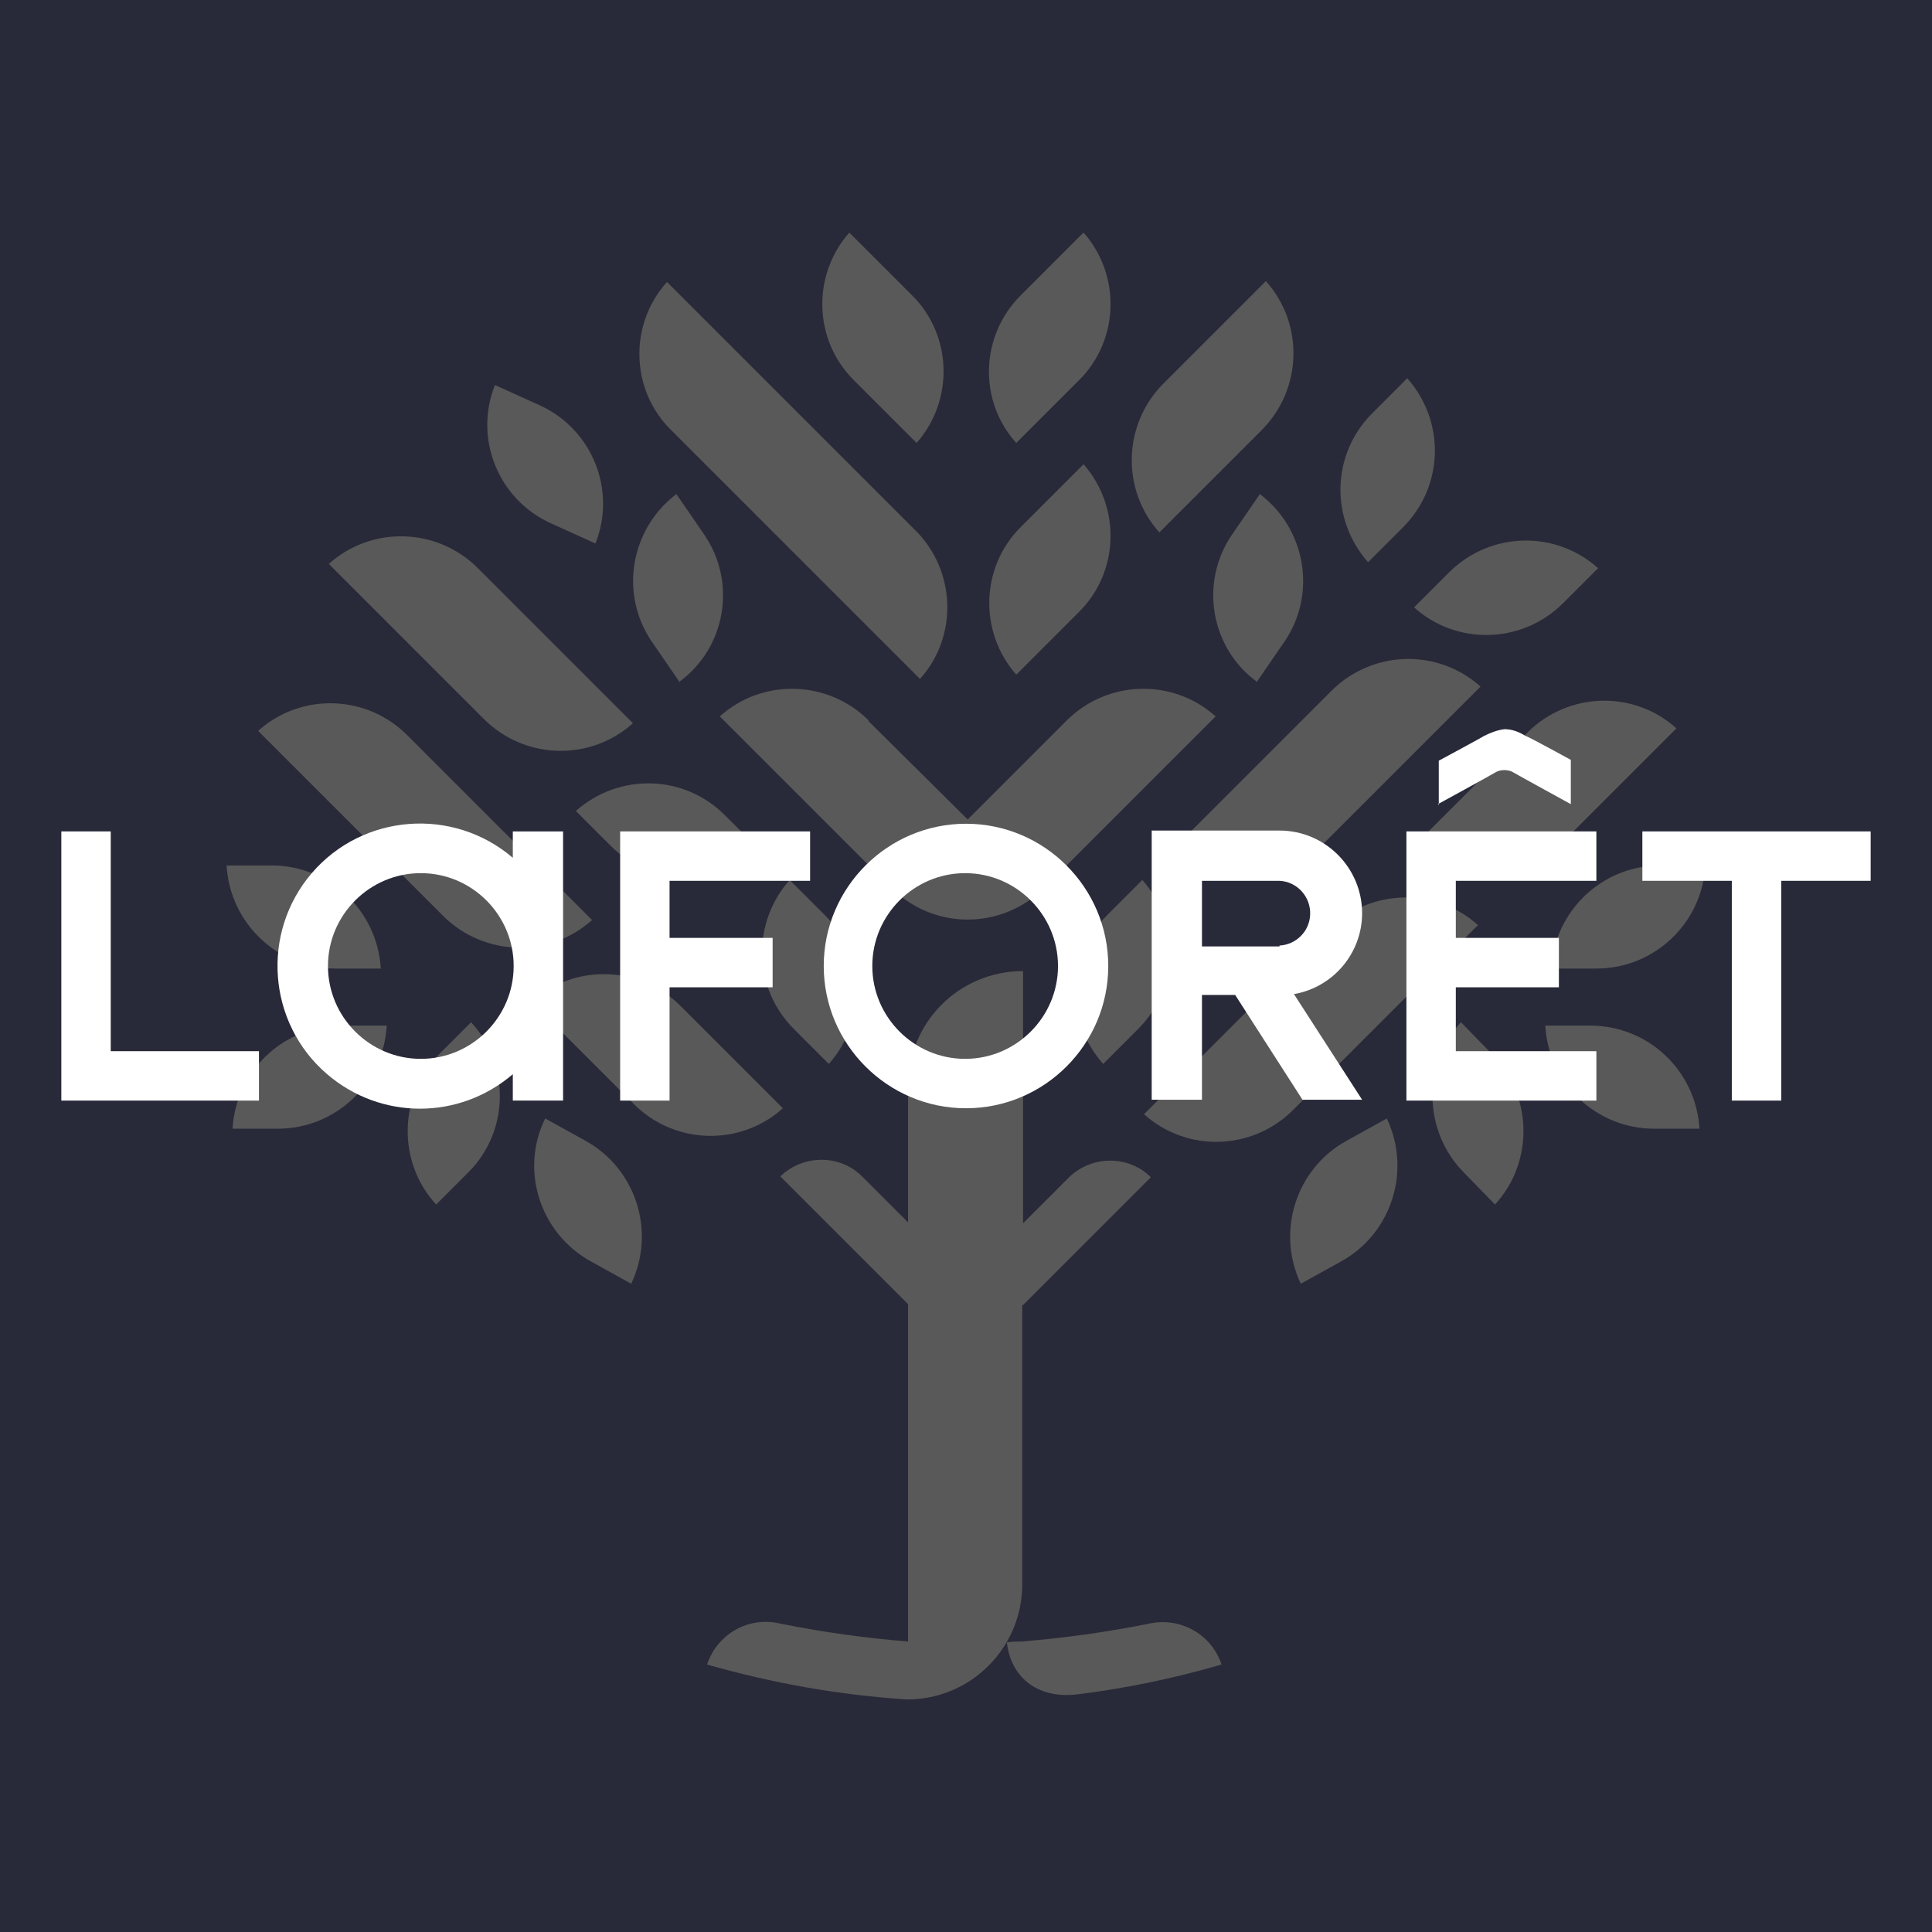 <?xml version="1.0" encoding="UTF-8"?>
<svg xmlns="http://www.w3.org/2000/svg" id="Calque_1" version="1.1" viewBox="0 0 226.8 226.8">
  <defs>
    <style>
      .st0 {
        fill: #282a39;
      }

      .st1 {
        fill: #595959;
      }

      .st2 {
        fill: #fff;
      }
    </style>
  </defs>
  <g id="logo">
    <rect id="Carre" class="st0" width="226.8" height="226.8"></rect>
    <g id="Arbre">
      <path class="st1" d="M99.7,27.3c-4.4,5-4.2,12.6.5,17.3l7.4,7.4c4.4-5,4.2-12.6-.5-17.3l-7.4-7.4Z"></path>
      <path class="st1" d="M119.8,34.7c-4.7,4.7-5,12.3-.5,17.3l7.4-7.4c4.7-4.7,4.9-12.3.5-17.3l-7.4,7.4Z"></path>
      <path class="st1" d="M119.8,61.9c-4.7,4.7-4.9,12.3-.5,17.3l7.4-7.4c4.7-4.7,4.9-12.3.5-17.3l-7.4,7.4Z"></path>
      <path class="st1" d="M102,84.6c-4.8-4.8-12.5-5-17.5-.5l20.1,20.1c5,5,13,5,18,0,0,0,0,0,0,0l20.1-20.1c-5-4.5-12.7-4.3-17.5.5l-11.6,11.6-11.7-11.6Z"></path>
      <path class="st1" d="M107.5,62.3l-29.2-29.2c-4.5,5-4.3,12.7.5,17.4l29.2,29.2c4.5-5,4.2-12.7-.5-17.4Z"></path>
      <path class="st1" d="M181.4,120.4c.4,6.8,6,12.1,12.8,12.1h5.3c-.4-6.8-6-12.1-12.8-12.1h-5.3Z"></path>
      <path class="st1" d="M175.5,141.4c4.6-5,4.4-12.8-.3-17.6l-3.7-3.8c-4.6,5-4.4,12.8.3,17.6l3.7,3.8Z"></path>
      <path class="st1" d="M134.3,130.8c5,4.5,12.7,4.3,17.5-.5l21.7-21.7c-5-4.5-12.7-4.3-17.5.5l-21.7,21.7Z"></path>
      <path class="st1" d="M196.8,85.5c-5-4.5-12.7-4.3-17.5.5l-12,12c5,4.5,12.7,4.3,17.5-.5,3-3,12-12,12-12Z"></path>
      <path class="st1" d="M30.3,85.8c5-4.5,12.7-4.3,17.5.5l21.7,21.7c-5,4.5-12.7,4.3-17.5-.5l-21.7-21.7Z"></path>
      <path class="st1" d="M38.6,66.2c5-4.5,12.7-4.3,17.5.5l18.2,18.2c-5,4.5-12.7,4.3-17.5-.5l-18.2-18.2Z"></path>
      <path class="st1" d="M91.9,130.1c-5,4.5-12.7,4.3-17.5-.5l-12-12c5-4.5,12.7-4.3,17.5.5,3,3,12,12,12,12Z"></path>
      <path class="st1" d="M173.8,80.6c-5-4.5-12.7-4.3-17.5.5l-18.2,18.2c5,4.5,12.7,4.3,17.5-.5l18.2-18.2Z"></path>
      <path class="st1" d="M129.5,124.9l4.1-4.1c4.8-4.8,5-12.4.5-17.5l-4.1,4.1c-4.8,4.8-5,12.4-.5,17.5Z"></path>
      <path class="st1" d="M97.3,124.9l-4.1-4.1c-4.8-4.8-5-12.4-.5-17.5l4.1,4.1c4.8,4.8,5,12.4.5,17.5Z"></path>
      <path class="st1" d="M160.6,66l4.1-4.1c4.8-4.8,5-12.4.5-17.5l-4.1,4.1c-4.8,4.8-5,12.4-.5,17.5Z"></path>
      <path class="st1" d="M152.7,150.7l4.7-2.6c6-3.3,8.3-10.7,5.4-16.8l-4.7,2.6c-6,3.3-8.3,10.7-5.4,16.8Z"></path>
      <path class="st1" d="M182.1,113.7h5.3c6.8,0,12.4-5.3,12.8-12.1h-5.3c-6.8,0-12.4,5.3-12.8,12.1Z"></path>
      <path class="st1" d="M45.4,120.4c-.4,6.8-6,12.1-12.8,12.1h-5.3c.4-6.8,6-12.1,12.8-12.1h5.3Z"></path>
      <path class="st1" d="M51.2,141.4c-4.6-5-4.4-12.8.3-17.6l3.8-3.8c4.6,5,4.5,12.8-.3,17.6l-3.8,3.8Z"></path>
      <path class="st1" d="M74.1,150.7l-4.7-2.6c-6-3.3-8.4-10.7-5.4-16.8l4.7,2.6c6,3.3,8.3,10.7,5.4,16.8Z"></path>
      <path class="st1" d="M44.7,113.7h-5.3c-6.8,0-12.4-5.3-12.8-12.1h5.3c6.8,0,12.4,5.3,12.8,12.1Z"></path>
      <path class="st1" d="M187.6,66.7c-5-4.5-12.7-4.3-17.5.5l-4.1,4.1c5,4.5,12.7,4.3,17.5-.5l4.1-4.1Z"></path>
      <path class="st1" d="M147.5,80.1l3.3-4.8c3.8-5.6,2.5-13.2-2.9-17.3l-3.3,4.8c-3.8,5.6-2.5,13.2,2.9,17.2Z"></path>
      <path class="st1" d="M79.8,80.1l-3.3-4.8c-3.8-5.6-2.5-13.2,2.9-17.3l3.3,4.8c3.8,5.6,2.5,13.2-2.9,17.2Z"></path>
      <path class="st1" d="M89.2,99.8l-4.1-4.1c-4.8-4.8-12.4-5-17.5-.5l4.1,4.1c4.8,4.8,12.4,5,17.5.5Z"></path>
      <path class="st1" d="M136.1,62.5l12-12c4.8-4.8,5-12.5.5-17.5l-12,12c-4.8,4.8-5,12.5-.5,17.5Z"></path>
      <path class="st1" d="M69.9,63.8c2.5-6.3-.4-13.4-6.5-16.2l-5.3-2.4c-2.5,6.3.4,13.4,6.5,16.2l5.3,2.4Z"></path>
      <path class="st1" d="M134.9,190.6c-5,1-10,1.7-15,2.1-.5,0-1.1,0-1.7.1h0c.4,3.8,3.3,6.7,8.3,6.1,5.7-.7,11.4-1.9,16.9-3.5-1.2-3.6-4.9-5.6-8.5-4.8Z"></path>
      <path class="st1" d="M120.1,153.2l15-15c-2.6-2.6-6.9-2.6-9.6,0l-5.4,5.4v-29.6c-7.5,0-13.5,6-13.5,13.5,0,0,0,0,0,0v16l-5.4-5.4c-2.6-2.6-6.9-2.6-9.6,0l15,15v39.6c-5-.4-10-1.1-15-2.1-3.7-.9-7.4,1.2-8.6,4.8,7.7,2.2,15.6,3.6,23.5,4.1,7.5,0,13.5-6.1,13.5-13.5,0,0,0,0,0,0v-32.8Z"></path>
    </g>
    <polygon class="st2" points="30.4 129.2 7.2 129.2 7.2 129.2 7.2 97.6 13 97.6 13 123.4 30.4 123.4 30.4 129.2"></polygon>
    <path class="st2" d="M60.3,113.4c0,6-4.9,10.9-10.9,10.9s-10.9-4.9-10.9-10.9c0-6,4.9-10.9,10.9-10.9s10.9,4.9,10.9,10.9h0ZM66.1,113.4h0v-15.8h-5.9v3.1c-7-6-17.6-5.2-23.6,1.8-6,7-5.2,17.6,1.8,23.6,6.3,5.4,15.5,5.4,21.8,0v3.1h5.9v-15.8Z"></path>
    <polygon class="st2" points="78.6 103.4 78.6 110.1 90.7 110.1 90.7 115.9 78.6 115.9 78.6 129.2 72.8 129.2 72.8 97.6 95.1 97.6 95.1 103.4 78.6 103.4"></polygon>
    <path class="st2" d="M130.1,113.4c0,9.2-7.5,16.7-16.7,16.7s-16.7-7.5-16.7-16.7,7.5-16.7,16.7-16.7,16.7,7.5,16.7,16.7h0ZM113.3,102.5c-6,0-10.9,4.9-10.9,10.9s4.9,10.9,10.9,10.9,10.9-4.9,10.9-10.9-4.9-10.9-10.9-10.9c0,0,0,0,0,0Z"></path>
    <path class="st2" d="M159.9,107.2c0-5.3-4.3-9.7-9.7-9.7h-15v31.6h5.9v-12.3h3.9l7.9,12.3h7l-8-12.4c4.6-.8,8-4.8,8-9.5ZM150.2,111.1h-9.1v-7.7h9.1c2.1.1,3.7,1.9,3.6,4-.1,2-1.7,3.5-3.6,3.6Z"></path>
    <polygon class="st2" points="170.9 103.4 170.9 110.1 183 110.1 183 115.9 170.9 115.9 170.9 123.4 187.4 123.4 187.4 129.2 165.1 129.2 165.1 129.2 165.1 97.6 187.4 97.6 187.4 103.4 170.9 103.4"></polygon>
    <path class="st2" d="M168.9,94.5v-5.2s5.2-2.8,5.3-2.9c.8-.4,1.6-.7,2.4-.8.9,0,1.7.3,2.5.8.2,0,5.3,2.8,5.3,2.8v5.2s-6.2-3.4-6.7-3.7c-.3-.2-.7-.3-1.1-.3-.4,0-.8.1-1.1.3-.3.2-6.7,3.7-6.7,3.7Z"></path>
    <polygon class="st2" points="219.6 103.4 209.1 103.4 209.1 129.2 203.3 129.2 203.3 103.4 192.8 103.4 192.8 97.6 219.6 97.6 219.6 103.4"></polygon>
  </g>
</svg>
